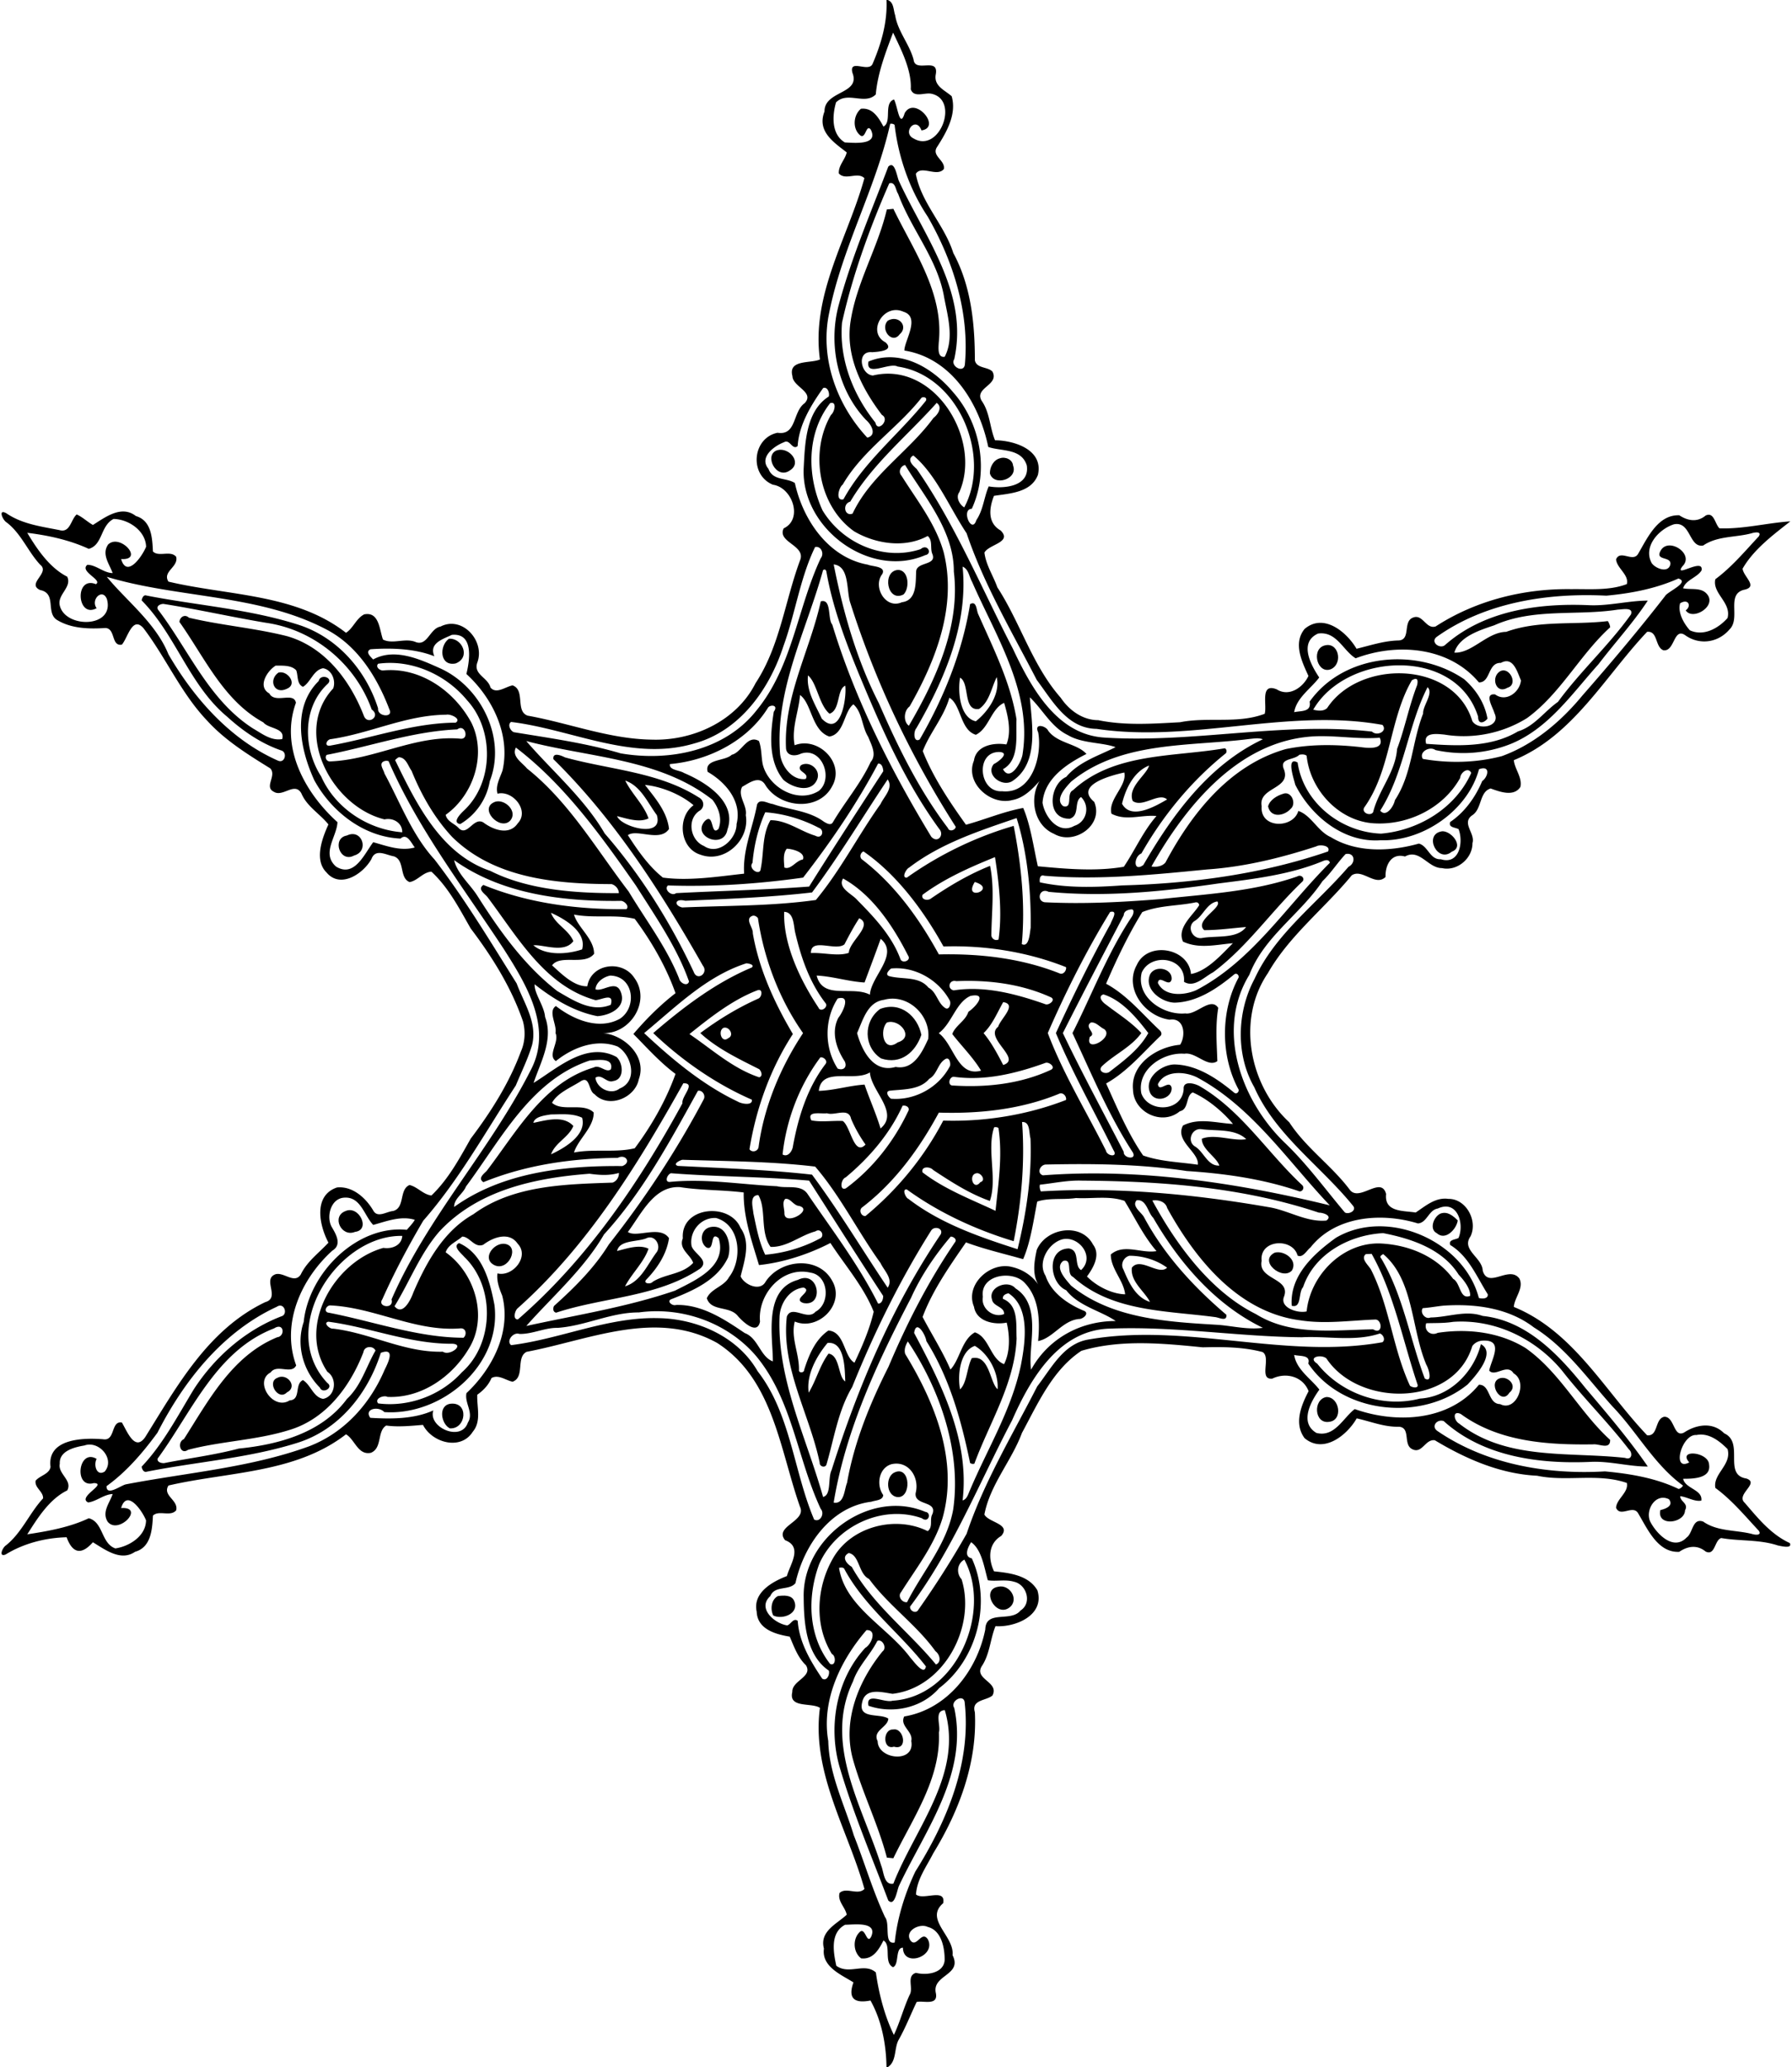 <svg xmlns="http://www.w3.org/2000/svg" width="1331pt" height="1535pt" viewBox="0 0 1331 1535"><path d="M658.43 0h.94c4.65 1.72 4.13 7.46 5.5 11.31 1.92 12 10.6 21.39 13.71 33.03 1.05 9.97 18.74-2.24 16.49 10.74-1.74 8.83 6.58 11.76 11.78 16.38 3.88 13.43-3.87 26.84-10.93 37.8-4.18 6.58 6.4 9.82 5.12 16.27-5.14 6.21-16.76-3.15-20.82 3.6 4.04 21.67 21.34 37.96 27.84 58.75 13.17 24.33 16.02 52.42 16.02 79.63 1.17 6.25 9.65 4.69 13.1 8.5 5.18 10.02-13.79 11.9-8.06 21.6 6.18 8.77 5.99 19.92 9.94 29.34 13.74.08 36.19 6.77 31.85 25.67-4.96 13.24-21.05 13.81-32.64 15.59-3.57 9.07-5.02 20.02 4.97 25.74 8.82 8.86-8.75 10.17-12.06 16.41 1.12 9.22 6.53 17.15 9.6 25.79 17.2 26.47 25.93 57.97 47.08 82 6.27 9.33 16.29 16.62 27.86 16.64 20 4.13 40.53 2.63 60.74 1.54 20.73-4.14 42.74 1.39 62.89-6.27 1.9-6.43-3.74-23.28 8.94-18.15 9.45 5.95 19.8-1.79 23.55-9.96-4.82-10.61-11.58-24.3-2.82-34.93 14.11-11.94 31.17 2.24 38.54 14.74 10.19-2.45 20.3-5.89 31.02-6.15 9.76-.24 2.96-14.38 11.16-17.06 7.05-2.71 9.5 8.99 16.61 6.62 29.87-19.35 65.41-28.19 100.87-27.68 13.66-.19 28.07 1.21 41.09-3.74 1.85-6.88-7.53-11.9-7.98-18.4 3.23-7.58 12.8 2.9 16.59-4.44 6.82-11.68 14.58-28.82 30.35-28.27 6.27 4.13 13.3 5.4 19.57.21 6.32-3.07 6.96 6.49 10.31 9.49 17.55.64 35.48-4.06 52.62-5.18-11.91 9.38-27.13 20.55-35.46 35.12.61 6.07 12.16 13.57.77 15.75-13.09 3.58-1.99 21.16-10.54 29.43-8.48 9.93-22.38 11.79-32.93 4.2-8.75-5.93-7.61 12.55-16.22 11.19-6.21-2.54-3.9-14.46-11.99-13.67-31.42 33.16-54.88 77.16-99.02 95.32.67 6.7 6.45 12.86 4.88 19.88-4.91 7.52-15.3 3.58-22.1 1.13-8.57 2.58-6.3 15.29-13.76 19.97-8.1 5.82 2.54 13.41.26 20.6.1 11.4-11.43 21.1-22.64 18.56-10.4.06-16.57-14.69-27.47-8.61-10.32-2.86-14.78 6.68-14.44 15.19-7.58 7.4-17.25-6.48-25.11-1.21-20.2 24.59-46.41 44.75-62.29 72.64-23.43 34.41-13.76 83.26 15.9 110.76 12.37 18.98 31.41 32.07 44.88 50.01 7.09 9.58 23.33-10.65 27.04 3.22-1.51 13.63 12.79 12.3 21.96 13.75 7.3-4.83 14.71-11.48 24.29-10.12 13.16-.18 22.02 16.26 16.44 27.83-7.08 10.1 8.71 15.61 9.08 25.54 4.1 13.68 19.7-4.31 27.23 5.82 3.53 7.03-3.67 14.07-4.15 21.04 44.25 18.07 67.46 62.25 99.02 95.32 8.4.92 5.58-12.28 12.74-13.75 7.8-.18 6.74 16.2 14.88 11.59 9.13-5.94 21.2-7.87 29.58.68 15.24 6.83-1.01 30.79 16.47 33.57 10.34 3.47-8.15 11.8-1.15 18.07 9.78 11.37 19.44 23.45 33.45 29.87 2.03 4.4-6.15 2.3-8.91 1.78-13.6-4.53-28.03-3.08-41.99-5.5-5.07 1.37-4.45 13.48-11.63 10.01-6.29-5.23-13.48-4-19.6.23-15.81.78-23.39-16.65-30.32-28.28-3.8-7.34-13.37 3.13-16.6-4.44.3-6.57 9.55-11.48 8-18.44-21.51-7.47-44.7-.71-66.65-5.36-27.3-1.3-52.87-12.47-75.96-26.34-7.12-1.05-9.36 10.25-16.68 6.65-7.14-3.25-.99-15.94-9.89-16.69-10.92.32-21.07-3.91-31.45-6.22-7.28 12.69-24.68 26.49-38.69 14.72-8.1-10.8-2.55-24.38 2.96-34.91-4.28-10.97-16.77-14.23-27.02-9.3-10.32.93-.58-15.9-7.2-19.76-14.48-3.82-29.56-3.89-44.42-3.5-29.83-2.98-61-6.03-90.12 2.59-21.35 14.13-32.28 39.02-44.15 60.97-7.78 20.94-23.67 38.33-27.91 60.62 3.27 6.06 20.02 6.92 12.58 15.82-9.8 5.83-9.78 17.07-5.43 26.33 11.61 1.21 25.74 2.88 32.24 14.14 5.69 18.57-16.5 27.6-31.12 26.58-3.95 9.58-4.19 20.86-10.28 29.84-5.75 9.68 13.22 11.57 8.05 21.59-4.42 4.04-15.93 2.95-13.1 12.5 1.91 37.32-11.71 73.38-30.89 104.7-4.99 9.85-12.07 19.18-12.85 30.57 5.13 4.73 22.34-5.11 20.21 6.51-14.15 12.14 8.49 24.43 6.95 38.61 7.59 15.03-15.33 14.48-12.42 28.05 2.03 9.92-9.61 5.41-14.26 6.75-4.43 9.23-8.19 18.94-13.28 27.94-3.58 6.29-1.41 16.18-8.16 20.39h-.94c-.23-16.85-3.58-34.64-11.89-49.46-11.04 2.19-17.23-.79-12.64-13.44-8.59-5.54-23.83-11.46-21.94-25.12-3.39-12.8 9.37-18.15 16.94-25.15-1.13-5.65-7-10.03-5.32-16.15 4.9-4.62 13.56 2.02 18.48-2.97-12.46-44.34-39.47-86.66-33.06-134.5-6.32-4.12-23.45.51-20.53-11.76-.33-8.62 15.46-11.17 10.14-19.87-6.13-5.83-8.8-13.77-12.05-21.24-10.44-1.75-24.01-5.42-24.54-18.55-3.02-14.02 11.31-22.17 22.44-26.43 2.28-8.62 12.05-21.59-1.35-26.64-8.48-10.37 16.24-13.99 11.06-24.85-15-42.64-19.89-94.94-61.51-121.62-45.34-25.24-95.32-2.14-141.52 6.59-8.13 4.07-1.08 18.78-10.41 22.2-5.09-.99-10.46-5.63-15.66-2.73-2.25 5.19-5.98 9.14-10.58 12.38-.43 9.17 3.25 19.6-3.33 27.49-8.9 14.13-30.15 8.29-37-5.08-8.31.65-18.24 1.75-27.28.48-6.97 4.1-2.74 16.88-11.5 20.27-9.57 1.87-11.73-9.79-18.38-13.77-37.54 29.08-87.52 27.74-131.86 38.03-4.74 7.55 7.52 10.75 5.73 18.38-4.17 5.09-12.86-.35-17.27 3.97-.55 10.28-1.38 23.56-13.32 26.88-10.57 7.34-22.2-1.6-31.29-7.09-8.82 10-15.29 7.91-19.5-3.71-15.68.38-31.89 4.51-45.3 12.79-5.53 2.23-2.32-5.25.31-6.83 11.78-9.46 17.37-23.91 27.49-34.82.26-5.17-6.47-7.86-5.52-13.15 3.23-3.9 10.14-4.81 11.06-10.21-2.7-21.28 24.71-21.72 39.08-20.56 9.27 1.52 5.52-13.85 13.92-12.44 3.99 6.78 9.76 22.07 17.45 10.65 23.66-37.98 46.66-79.76 88.98-100.01 11.65-3.28-2.58-17.18 7.81-20.77 6.25-1.6 13.97 7.47 18.64.2 4.65-9.72 13.56-16.03 20.54-23.62-6.76-12.75-11.51-34.91 6.34-40.98 11.53-1.18 21.34 7.67 26.92 17.08 3.18 5.91 9.89.79 14.69.42 9.17-2.32 4.31-15.93 12.27-19.32 5.82 1.3 10.15 7.08 16.26 7.78 12.47-11.92 20.75-27.26 29.14-42.16 15.05-19.89 28.63-41.26 37.33-64.78 3.09-6.95 3.48-15 1.55-22.31-8.62-25.18-22.91-48-38.88-69.09-8.47-14.83-16.44-30.4-29.14-42.12-6.27.35-10.27 6.75-16.22 7.73-7.89-3.26-3.22-16.19-11.66-19.12-5.68-.92-13.69-6.14-16.65 1.99-6.11 10.96-23.13 22.38-33.46 9.89-9.22-9.17-3.16-25.36 1.49-35.56-6.29-7.92-15.93-13.22-20.08-23.05-4.94-8.93-13.76 3.06-20.48-1.22-7.39-3.69 2.34-11.88-2.61-17.35-16.64-10.3-33.62-20.85-46.9-35.45-19.43-20.37-30.45-46.54-47.34-68.72-8.24-9.29-11.56 7.11-15.98 12.25-8.12 1.55-4.57-12.05-12.28-12.33-12.27.78-25.42.52-36.21-6.16-8.08-5.51.12-19.65-12.27-22.04-10.36-4.8 7.82-12.79.04-18.83-9.12-9.82-13.98-22.97-24.82-31.32-2.97-1.59-6.72-10.45-.29-6.85 11.68 8.03 25.85 9.8 39.34 12.48 8.11 2.32 8.4-7.56 12.89-11.61 4.42 1.95 7.89 5.47 12.08 7.81 9.29-5.81 21.19-15.01 31.91-6.62 11.65 3.38 12.16 16.43 12.66 26.32 4.35 4.34 13.12-1.12 17.28 3.98 1.78 7.63-10.46 10.83-5.76 18.4 44.27 10.51 94.37 8.82 131.89 38.01 5.44-3.54 7.61-10.77 13.53-13.71 11.25-2.16 11.24 11.54 13.93 18.71 7.29 3.77 16.65-1.53 24.54 1.95 8.56 2.93 10.3-10.21 18.19-11.59 16.13-8.31 33.15 10.62 27.39 26.56-3.3 9.05 7.78 11.15 9.73 18.72 4.34 5.18 11.28-.72 16.42-1.6 9.62 3.45 1.85 19.2 11.17 22.47 30.62 5.49 60.53 17.33 91.88 17.8 30.58 1.11 63.09-13.52 77.43-41.96 18.19-27.61 21.8-61.33 33.28-91.87 3.4-10.6-17.42-12.87-12.41-23.05 14.54-6.84 6.47-30.35-8-32.41-17.86-7.32-15.24-34.75 3.44-38.58 14.27 2.22 11.13-15.59 20.09-21.92 7.81-8.25-8.82-12.18-9.03-20.11-3.37-12.62 13.65-9.3 20.43-12.4-6.68-47.95 20.71-90.18 33.01-134.6-4.99-5.07-14.09 2.01-19-3.56-.34-5.99 4.64-10.1 5.88-15.6-9.71-7.54-22.28-15.66-16.5-30.39-.17-15.66 27.07-12.68 20.71-28.78-2.68-10.92 12.53.58 15.15-6.95C654.62 32.24 659.2 16.26 658.43 0m4.92 24.22c-5.53 14.59-11.47 30.01-12.87 45.9-8.03 8.11-21.05-2.59-29.52 5.9-2.88 9.93-3.52 23.75 6.55 29.75 6.53.25 25.27 2.4 19.26-9.51-3.6-4.71-3.68 7.62-7.97 4.15-5.76-4.87-5.06-14.93.66-19.64 8.81-1.01 13.17 6.75 16.72 13.22 6.56-3.38-.14-17.38 7.83-20.13 2.66 4.75 4.24 22.35 7.93 10.17 7.43-13.25 27.78 10.59 12.49 12.81-4.13-10.97-14.52 1.6-6.06 5.87 19.33 11.8 34.93-29.05 13.06-33.17-4.93-.84-12.66 3.25-14.96-3.24.83-14.58-7.82-30.69-13.12-42.08m-2.17 67.73c-10.61 47.73-35.64 91.72-45.24 140.02-7.26 33.51 5.35 68.51 28.23 93.02 7.38-1.79 3.08-9.76-.97-13.17-21.21-22.49-28.26-56.23-20.13-85.77 9.44-34.97 23.86-68.44 36.67-102.26 5.09-5.19 6.51 8.35 8.19 11.2 19.27 41.58 51.62 82.75 40.83 131.72-3.29 5.24 7.31 11.02 7.91 3.73 3.42-38.27-8.66-76.53-27.58-109.52-13.53-20.31-21.78-44.03-24.64-68.2-.92-.75-2.01-1-3.27-.77m-.71 44.22c-14.37 32.8-27.2 67.99-35.06 103.34-2.34 26.93 8.08 53.51 24.79 74.3 1.49 7.82 11.18-2.24 4.83-5.7-14.78-19.49-26.93-43.15-23.43-68.41 4.18-29.4 20.36-55.39 27.08-84.14 1.21-.11 3.65-.35 4.87-.47 15.19 31.34 37.65 62.72 33.69 99.36-.17 3.63-1.13 11.39 4.44 10.47 7.08-13.7 2.26-29.85-.44-44.17-4.79-28.29-24.5-50.36-34.16-76.8-1.88-2.55-1.92-9.33-6.61-7.78m10.55 95.32c-14.83-6.66-27.54 15.39-13.27 22.78 6.89 6.39-6.1 6.97-9.95 7.28-11.87-1.3-8.67 16.65.53 17.3 45.64-11.01 81.42 47.58 64.16 86.7-2.84 3.81.33 9.25 3.69 11.24 20.38-37.92-4.12-97.98-49.47-104.6-6.15-3.34-23.96 8.14-21.64-3.73 23.8-9.89 47.89 4.9 62.77 22.71 20.57 23.14 26.93 58.45 13.95 86.63-8.31.37.07 19.33 3.38 8.41 5.15-7.45 5.77-17.37 9.2-25.03 11.11 1.94 30.61.21 28.28-15.54-4.01-12.92-18.92-10.36-28.63-13.73-6.71-32.4-27.18-65.93-62.29-71.61-.14-7.09 12.26-24.88-.71-28.81m-59.64 56.67c-8.78 12.41-17.94 27.08-18.93 43.04-3.86 3.48-5.81-5.34-10-2.87-7.42 2.8-18.9 11.18-11.69 19.83 3.26 9 13.53 6.42 19.62 10.54 6.01 27.4 24.93 55.4 54.31 60.64 2.87 1.4 13.62 1.03 10.64 6.9-7.38 9.32 2.36 26.5 14.55 20.96 11.08-1.31 10.15-14.39 10.57-22.47-.11-7.96 16.13-4.37 11.87-13.75-1.52-4.33.56-9.59-3.29-12.98-16.77 9.21-38.52 6-54.6-3.41-26.48-18.77-33.25-58.81-17.27-86.43 2.72-2.13 4.69-10.49-.59-8.78-17.72 22.67-17.23 54.37-5.64 79.65 14.72 24.32 45.27 37.89 72.85 28.76 5.2-4.45 8.94 3.52 3.44 4.45-41.32 17.86-92.14-19.95-90.31-64.29.96-18.12 1.41-42.58 18.65-53.51.79-2.36-.77-7.5-4.18-6.28m73.17 7.09c-18.06 22.97-43.71 38.98-58.63 64.59-3.07 2.29-5.53 12.56.56 10.92 15.46-28.24 41.45-48.41 61.26-73.22.92-2.39-1.34-2.95-3.19-2.29m11.15 3.95c-21.63 24.19-47.48 45.1-64.17 73.31-6.03 1.63-4.38 11.22 1.71 8.9 13.41-28.61 41.72-45.92 60.1-71.08 3.36-2.54 6.91-8.07 2.36-11.13m-17.33 39.04c-5.26 2.94-.34 7.5 2.49 10.01 28.84 41.61 48.23 88.72 71.43 133.46 13.48 28.6 32.41 63.82 67.95 66 66.46 4.29 132.32-11.92 198.78-4.44 3.8 3.68 11.83-.28 7.78-4.98-70.45-12.72-141.34 13.52-212.34 2.96-21.95-.3-32.86-21.03-44.42-36.33-18.45-35.75-39.18-70.75-52.1-108.9-12.73-19.07-22.76-43.86-39.57-57.78m-6.11 7.05c-3.62.86-5.25 5.26-2.63 8.06 11.45 18.28 25.31 35.53 31.27 56.74 9.99 39.91-5.72 80.18-25.3 114.49-4.45 3.32-4.69 11.41-.55 14.34 19.68-33.63 38.42-73.91 33.4-114.43.18-30.36-21.95-55.69-36.19-79.2M84.35 385.36c-9.84 5.01-7.92 19.27-18.41 22.22-14.18-6.57-30.26-10.05-45.69-11.92 7.13 11.93 16.5 25.93 29.67 32.58 3.82 8.05-7.98 13.43-5.39 21.9 4.6 16.55 40.74 16.21 34.89-5.23-3.3-8.51-12.36.38-7.64 6.72-14.67 8.07-16.7-24.29-.55-17.83 5.32-3.09-12.54-9.39-6.34-14.39 6.64.07 11.95 6 18.77 6.15-2.29-6.59-8.42-13.92-3.33-21.23 8.87-8.46 27.12 11.86 9.63 10.81 4.31 14.69 15.92-2.49 18.56-9.15-.37-11.94-13.12-20.43-24.17-20.63m1158.96 3.98c-11.11 3.53-23.11 16.45-16.56 28.74 2.87 4.24 12.65 7.86 13.94.8.53-6-11.74-2.24-7.19-10.07 5.79-10.2 25.43 2.63 16.08 11.75-6.81 9.32 16.21-6.98 14.21 3.08-3.38 5.36-11.69 6.93-13.69 13.21 6.15 1.33 13.99-1.08 18.24 4.95 6.33 8.81-11.3 19.15-16.3 11.44 4.51-3.17 2.02-9.07-4.15-5.23-1.87 6.73 2.6 14.79 7.22 20.02 10.15 4.77 21.21-1.41 28.02-9.1 2.99-11.57-11.47-18.19-9.08-28.8 12.21-9.07 21.96-20.76 32.29-31.84 2.39-4-3.29-2.96-5.52-2.24-11.89 3.17-25.33 1.85-35.79 9.05-10.64 1.88-9.1-18.28-21.72-15.76m-637.9 16.87c-11.1 22.71-14.73 49.52-23.54 73.63-10.44 32.11-32.57 63.29-66.64 72.35-45.71 13.43-90.72-10.63-135.62-16.08-2.87 1.92-.55 6.56 2.01 7.6 26.59 4.39 53.5 8.06 79.4 15.73 36.22 6.21 77.59-1.95 101.16-32.27 26.52-32.47 30.05-75.67 47.43-112.65 2.76-3.35.27-9.26-4.2-8.31m13.81 12.93c7.04 35.42 17 70.68 33.57 103.07 14.11 32.44 29.83 64.49 51.27 92.69.99 3.01 5.42 1.72 5.83-.91-32.98-51.42-59.61-107.47-78.15-165.76-3.36-9-.3-27.75-12.52-29.09m95.74 1.65c4.3 42.5-13.36 83.77-34.32 119.92-2.33 2.68-2.12 11.07 2.46 8.4 17.92-30.91 31.63-64.86 37.43-100.48 5.03-2.91 4.62 4.83 6.15 7.68 11.15 25.25 23.89 50.35 28.32 77.86-.57 12.34 2.47 30.18-10.04 37.02 5.29 9.87 14.08-5.51 14.62-11.63 7.03-45.98-20-87.24-37.6-127.56-2.18-3.8-2.5-9.37-7.02-11.21m-103.64 2.59c-12.35 44.81-35.57 88.45-31.95 136.04.76 9.28 8.94 20.46 19.04 19.03 3.19-4.61-7.65-5.47-3.46-10.2 6.32-3.66 15.14 3.46 11.87 10.85-4.53 10.13-18.35 5.81-24.96 0-11.4-14.06-9.76-33.79-7.14-50.55 3.71-5.18-2.52-5.44-4.23-3.11-15.24 24.86-44.48 39.48-72.92 41.95-.86 4.51 7.26 4.53 10.42 6.59 16.09 6.79 39.56 21.4 32.31 42.05-2.68 15.21-26.94 4.95-16.72-6.39 7.04-6.73 4.02 11.94 10.09 5.87 2.96-7.33.14-15.78-4.55-21.65-39.42-30.8-91.67-31.22-138.24-43.57 18.74 21.82 43.2 42.65 58.23 68.59 26.84 30.82 48.78 65.85 66.14 102.82 2.66 7.21 11.14.89 6.82-4.61-31.15-54.85-66.08-109.25-111-153.3-.78-5.51 5.81-2.78 8.53-1.37 33.25 9.23 69.45 10.69 99.32 29.67 4.35 2.22 4.64 7.79.34 10.17-9.33 6.49-6.45 21.87 3.66 25.98 10.66 7.35 24.31-5.17 24.17-16.37 4.2-16.6-8-30.95-21.47-38.7-2.68-9.73 12.88-7.76 17.87-12.68 7.44-1.72 11.52-15.19 20.21-10.23 2.05 5.46 1.67 11.44 2.78 17.12 3.98 17.01 25.86 29.91 41.73 19.91 11.24-9.25 2.12-32.93-13.32-27.63-4.26 2.06-10.37 1.89-11.07-3.77-1.95-38.35 17.75-72.73 25.81-109.3 8.25-2.36 4.93 13.18 8.54 17.21 16.85 55.52 43.46 107.99 73.53 157.55 4.81 5.23 9.93-1.39 5.87-5.84-25.62-35.18-43.2-75.41-59.76-115.34-10.03-24.46-19.54-49.76-24.05-75.91-.44-1.38-1.25-1.67-2.44-.88m-532.01 4.95c14.15 17.42 36.48 34.31 45.79 57.56 19.18 32.94 45.98 63.31 81.33 78.94 5.04 2.27 7.1-5.63 2.93-7.39-15.23-5.17-28.75-14.39-40.6-25.19-28.1-23.29-38.19-60.8-63.55-86.39.32-1.77 1.41-4.48 3.68-3.6 37.92 7.43 76.91 9.99 113.82 22.02 28.28 9.52 49.31 33.82 58.13 61.81-.8 6.15 11.71 7.14 8.38.7-8.84-23.28-22.99-46.38-45.46-58.64-50.48-27.16-111.11-23.61-164.45-39.82m1167.31 1.28c-16.84 7.54-35.25 11.06-53.56 12.73-43.48-2.19-89.95 4.91-126.04 30.66-4.97 3.95 2.79 9.54 6.57 5.74 29.06-25.51 69.58-30.99 106.97-29.31 14.57.6 29.31-3.43 43.32-3.42-10.77 16.44-24.59 31.39-36.62 47.25-19.72 21.9-37.33 48.07-65.71 59.39-17.84 6.94-36.71 8.38-55.41 4.32-4.42-3.19-12.51 1.59-9.31 6.59 19.35 3.38 39.6 2.93 58.65-2.06 23.86-8.64 43.92-25.73 59.92-45.1 21.05-24.03 41.68-48.47 61.29-73.72 1.63-3.26 18.83-10.3 9.93-13.07M121.29 448.44c-2.16.09-5.38 1.46-4.01 4.14 22.92 30.03 37.8 67.33 70.73 88.42 6.64 3.81 13.4 9.31 21.61 7.81 2.29-8.46-10.04-7.44-14.04-12.4-29.59-16.13-43.67-48.33-62.3-74.56.27-3.77 4.06-6 7.04-3.16 24.16 5.75 49.03 7.64 73.13 13.78 28.07 8.14 46.72 32.98 56.85 59.18 2.77 7.13 12.88.29 5.8-4.76-12.18-33.93-42.83-59.28-78.38-64.4-25.5-4.24-51.08-10.08-76.43-14.05m1080.42 4.24c-30.57 4.79-62.77-1.34-91.83 11.64-10.83 3.66-26.21 8.42-29.67 20.3 12.99.72 24.37-15.23 38.49-15.42 24.27-8.81 50.41-4.97 75.52-7.99.89 1.38 1.53 2.95 1.73 4.6-22.58 20.49-36.8 49.25-61.73 67.41-18.11 11.3-40.27 15.77-61.34 12.27-5.61-.53-16.16-1.95-13.58 6.86 22.82 1.62 47.75 2.97 68.18-9.24 12.09-3.65 19.66-14.91 29.7-21.92 16.61-22.74 37.84-41.96 54.19-64.9 2.04-5.63-6.32-3.7-9.66-3.61m-222.78 17.8c-14.38 6.6-5.31 23.3.91 32.6-5.8 7.96-16.83 14.95-18.6 25.78 4.98-1.15 12.97.1 11.48-7.86 25.5-35.84 79.89-40.54 114.85-16.57 8.77 7.74 15.18 17.56 17.24 29.25-2.44 3.03-7.01 4.72-6.96-1.53-16.43-52.19-97.9-47.67-122.45-5.17 3.39.86 7.56 1.43 10.35-1.21 23.89-36.43 94.28-35.2 107.78 9.64 4.47 7.53 21.5 4.1 16.45-5.86-.98-3.98-8.04-14.88.51-13.89 8.13 6.03 18.32-1.62 19.2-10.39-2.79-6.4-5.76-18.1-14.94-13.01-9.91-.34-7.42 14.68-16.32 14.47-22.13-26.45-60.69-29.59-91.53-17.89-9.39-5.72-14.19-20.34-27.97-18.36m-643.42.98c-6.56 3.21-17.09 6.07-12.9 15.87-14.51-5.74-32.09-6.3-47.47-5.19-4.07 2.05.16 5.49 2 7.58 15.67-8.63 34.08-.49 48.95 6.2 30.85 13.39 50.3 51.93 37.68 84.16-2.2 13.3-10.39 25.05-21.96 31.87-6.55-1.14.79-8.18 2.95-10.23 22.05-20.76 22.31-59.78 2.19-81.69-15.91-19.35-41.64-30.58-66.08-27.15-2.36 2.54 1.68 5.5 4.23 4.94 27.39-2.42 52.54 15.57 65.09 38.96 11.42 23.39 1.57 53.54-19.16 68.28 1.08 5.21 6.76 6.48 9.89 10.11 6.34 6.02 10.85-8.67 18.06-4.44 7.26 5.47 19.29 9.95 25.55.68 8.99-9.39-3.64-24.77-15-22.04-1.68-5.95 1.89-11.8 3.74-17.31 5.96-26.58-7.61-53.99-26.86-71.57 2.48-10.1 5.65-30.75-10.9-29.03M204.73 494.3c-6.34 3.88-13.74 15.59-4.7 20.64 4.21 7.92 18.13-1.51 19.78 6.92-11.99 32.89 6.55 66.8 30.84 88.66-.47 10.96-12.15 23.15-1.08 32.97 13.7 8.47 21.02-9.36 27.64-18.08 9.75 2.67 20.32 6.88 30.87 3.9-2.58-3.25-5.79-10.99-10.57-6.6-27.08-1.15-51.14-19.73-64.02-43.22-10.49-22.82-16.99-53.88 3.22-73.77 1.34-5.96 11.7-2.18 6.41 2.35-18.79 17.74-17.9 47.85-4.6 68.46 10.46 23.58 34.73 39.57 60.24 41.5.16-6.88-6.66-11-13.15-9.56-39.03-9.52-68.57-64.57-38.12-97.26 2.14-5.8-.99-13.93-7.54-14.97-7.21 1.25-9.28 10.53-14.92 13.77-4.69-2.04-3.51-8.28-5.01-12.22-3.67-4.02-10.44-3.46-15.29-3.49m395.4 7.25c-1.33 11.75 5.6 21.95 10.23 32.1 14.17 14.57 18.62-15.54 17.47-24.46-6.45 2.7-3.52 18.14-11.71 20.81-7.86-6.55-9.3-22.93-15.99-28.45m112.99 1.68c-1.8 9.49-.52 29.71 11.67 32.39 9.29-7.34 18.27-20.46 15.54-32.77-4.02 7.9-5.35 18.26-13.09 23.59-12.24 1.94-6.69-18.96-14.12-23.21m335.53 1.95c-16.78 28.85-15.4 66.43-35.3 94.35-2.47 3.86 4.41 6.93 6.53 3.58 4.07-16.36 16.58-29.66 17.79-46.92 5.87-15.62 8.94-32.14 14.98-47.62.33-2.18 1.09-6.42-4-3.39m11.68 5.12c-14.55 28.23-17.36 63.68-35.18 91.66 4.31 5.38 10.03-3.12 10.91-7.76 12.86-19.48 12.69-43.42 20.95-64.26-.37-5.92 8.02-15.1 3.32-19.64m-466.13 5.83c-.82 11.86-6.5 24.72-3.98 37.3 17.26-6.82 37.74 12.99 27.89 30.37-9.81 18.88-38.56 16.4-49.45-.52-4.39-7.97-12.07-1.97-17.46 1.04-3.58 6.82 3.98 13.74 2.72 20.99 3.2 18.39-15.71 35.97-33.52 29.42-15.43-4.56-17.78-27.63-5.27-36.79-9.63-8.18-24.2-13.96-36.09-15.05 7.61 9.77 16.39 19.78 17.87 32.68-6.65 10.07-24-.34-30.56 4.62 7.17 11.15 15.41 23.04 26.03 31.5 19.3 2.65 40.87-.78 60.33-2.92-1.19-17.72 6.42-34.07 9.58-51.27 2-5.01 8.18-.75 11.6-.47 12.66 4.5 26.9 4.91 38.03 13.14 1.89 1.1 5.05 3.15 6.65.53 8.95-15.23 20.8-28.89 28.16-44.92 4.78-5.4.34-12.92-1.88-18.62-4.73-7.45-4.28-18.25-10.99-24.12-7.21 5.36-6.62 22.13-17.86 23.92-13.21-4.46-13.04-24.75-21.8-30.83m110.95 2c-4.02 14.23-14.6 26.12-19.77 39.64 7.74 19.59 19.96 37.72 32.1 54.67 13.97-3.81 27.88-9.77 42.49-12.46 5.32 12.08 7.75 29.27 10.88 43.3 20.73 1.93 42.87 3.97 63.86.37 8.23-12.16 14.51-26.65 24.28-37.69-11.4-1.07-22.52 3.95-33.42-1.69-2.76-10.73 11.67-20.61 9.51-30.61-9.27 2.01-37.46 9.21-22.38 21.78 7.42 17.21-14.85 32.57-29.8 23.77-14.89-6.33-18.56-26.13-10.78-39.22-5.46 6.05-11.65 12.57-20.29 14.14-16.03 4.27-35.33-12.79-28.43-29.3 1.6-11.33 14.84-13.54 24.11-12 3.97-9.6 1.06-21.52-1.69-30.9-9.68 4.31-11.27 18.98-21.01 23.71-11.68-3.48-10.85-22.31-19.66-27.51m59.76-.32c1.48 20.08 7.08 49.03-13.08 62.27-7.55 4.71-20.17-4.85-13.67-12.72 2.55-1.07 12.2-8.12 4.66-8.9-18.6-1.01-16.11 30.2 1.45 29.1 22.29 2.35 29.99-26.47 26.84-43.69-3.37-7.34 5.85-4.84 7.39-1.3 6.99 9.56 21.57 9.52 28.45 17.32-14.34 7.16-31.33 18.24-32.62 36.23 1.63 10.31 11.71 23.87 23.6 17.15 9.2-2.85 11.93-14.58 5.02-21.4-5.5 3.42-.68 13.46-8.31 16.09-18.05.51-15.19-25.61-2.72-31.04 9.51-11.41 24.71-15.96 36.66-22.09-10.16-3.66-24.82-2.64-35.41-8.94-12.41-5.98-18.7-19.01-28.26-28.08m-433.52 12.93c-29.84.24-56.3 13.85-85.44 18.11-3.4.14-5.48 5.6-.71 4.83 31.07-5.51 61.33-16.83 93.2-17.03 4.63-2.83-3.96-6.71-7.05-5.91m8.29 10.9c-33.07 1.41-64.69 12.7-97.05 18.93-1.61 1.87-.22 4.63 2.12 4.87 33.26-1.12 63.97-19.98 97.56-16.85 6.41.23 2.94-11.33-2.63-6.95m641.68 5.04c-58.62-.02-99.79 50.19-126.12 96.77 3.64.55 7.8 0 10.38-2.91 19.5-36.65 47.89-72.57 89.49-84.3 19.04-3.9 38.55-3.48 57.73-1.16 4.76.53 15.54 1.2 11.99-7.24-14.52 1.11-29.09-1.21-43.47-1.16m-53.44 2.09c-44.62 5.69-95.36 1.33-132.39 31.72-4.11 4.35-12.27 13.2-5.85 18.14 7.54 2.07 1.99-9.46 7.25-11.78 30.41-28.17 74.99-24.59 112.75-31.18 1.42.54 1.65 2.49.87 3.65-25.55 20.52-46.59 46.02-62.76 74.43-5.91 2.4-6.09 14.37 1.46 8.55 21.55-37.17 48.67-74.42 88.73-93.31-3.24-1.24-6.73-.52-10.06-.22m-544.73 6.38c-3.38 6.64 4.59 11.08 8.18 15.48 31.29 24.84 51.62 60.14 75.58 91.43 12.82 21.36 28.16 41.27 37.44 64.54.6 3.31 6.25 6.39 7.37 2.24-8.83-25.2-25.01-48.39-39.42-71.2-25.91-37.13-53.31-75.16-89.15-102.49m581.9 5.34c-4.1 4.25-15.23 2.29-11.38 10.98 5.34 14.65-19.21 13-16.62 27.21-1.39 16.8 23.42 16.77 27.24 3.53 9.54 3.14 14.38 15.11 24.04 19.4 19.39 11.88 44.43 10.75 65.49 4.84 6.85 1.72 8.15 12.08 16.3 11.62 13.93 4.35 16.93-12.9 13.18-22.35-2.51-1.39-7.69-1.12-6.2-5.31 10.81-7.3 18.79-18.53 23.78-30.42 4.31-2.89 6.51-12.04-2.4-8.75-8 30.08-41.19 53.81-73.19 52.73-27.35 1.96-51.62-18.03-63.27-41.23-.83-3.72-7.12-21.37 1.74-16.5 4.42 30.06 32.34 51.71 61.96 52.82 27.94-2.4 55.39-18.95 67.01-45.1-2.27-4.68-8.01-.23-8.19 3.65-12.8 23.08-40.1 36.06-66.18 33.62-25.1-2.69-45.36-25.32-47.9-50.03-1.53-1.2-3.63-1.05-5.41-.71m-668.87 1.81a9.023 9.023 0 00-2.75 2.16c15.59 31.97 33.84 69.78 70.78 82.27 28.65 14.51 65.11 16.64 95.4 16.49-.07-3.13-2.43-5.84-5.38-6.7-41.46-.11-87.41-4.25-118.61-35.2-13.1-14.14-22.79-31.19-29.98-48.97-2.7-3.71-4.02-9.84-9.46-10.05m-10.74 2.91c-4.56 1.62-.59 6.14.09 9.18 11.7 21.59 20.53 45.71 37.19 63.87 22.48 29.21 41.4 60.86 60.98 92.03 5.5 14.74 15.58 29.17 11.44 45.74-3.09 10.37-7.96 20.07-12.07 30.04-22.18 33.87-42.03 69.96-68.71 100.36-11.13 18.92-21.54 38.45-30.46 58.47-3.95 5.7 8.95 7.62 6.88.01 26.68-61.34 73.52-111.12 103.55-170.59 16.19-31.11-3.41-63.32-20.16-89.53-29.87-45.48-64.03-89.76-85.6-139.56a4.863 4.863 0 00-3.13-.02m366.73 1.82c-15.82 29.9-35.08 58.11-55.69 84.66-33.07 4.69-66.91 6.94-100.38 5.83-3.3 2.83 2.57 8.39 6.04 5.71 32.65-1.7 65.84-2.4 98.8-4.88 18.08-28.87 36.6-57.23 55.07-85.66-.16-2.27-.9-5.87-3.84-5.66m201.23 1.45c-11.31 4.54-17.36 17.12-20.06 28.35 6.61 12.34 24.63 1.98 33.47-3.17-6.25-5.6-18.19 6.53-25.53 1.12-4.11-10.3 10.63-19.62 12.12-26.3m-194.12 10.31c-18.67 27.96-36.01 56.89-56.18 83.93-31.28 3.61-62.75 4.81-94.18 6.17-7.99-2.01-8.38 3.65-2.21 4.97 33.07-1.41 66.41-.95 99.22-5.54 18.29-21.93 31.42-47.98 48.06-71.26 2.56-5.58 9.71-11.85 5.29-18.27m-194.92.87c4.83 9.83 13.83 17.97 17.29 28.07-6.93 3.41-16.14.09-23.34-1.67 2.64 7.89 34.83 17.07 29.52-.77-6.88-9.17-11.78-21.55-23.47-25.63m103.98 23.53c-5.32 11.8-8.35 24.78-9.46 37.54-3.61 4.34 5.69 10.13 6.09 4.49 2.5-12.04.87-25.19 7.25-36.15 12.28-.01 22.02 8.11 33.31 11.52 5.28 2.93 7.01-4.42 2.64-5.84-12.2-6.42-26.09-10.58-39.83-11.56m186.7 4.3c-27.8 9.53-56.3 18.74-79.93 36.84-2.03.85-5.85 7.81-1.54 7.35 23.91-17.02 51.15-30.21 79.3-38.39 5.63 28.83 8.75 58.61 6.02 87.77 5.56 2.88 5.95-8.69 6.6-12.11.39-27.27-2.6-56.53-10.45-81.46m222.57 21.02c-26.19 8.55-53.31 15.23-81.08 17.13-40.15 3.95-80.55 8.01-120.9 4.68-3.28-1.15-3.68 2.48-3.32 4.88 20.08 4.38 40.84 3.73 61.23 2.29 51.79-1.42 104.06-8.44 152.84-25.21 2.22-4.57-6.36-5.33-8.77-3.77m-393.26 1.74c-3.08 3.69-2.03 9.55-1.81 13.97 4.87 1.98 8.61-5.23 13.75-5.95 2.18-5.47-8.04-7.9-11.94-8.02m56.96 2c-2.2.94-3.08 3.83-1.43 5.69 24.47 18.63 42.75 44.04 57.42 70.8 30.5-.72 61.46 2.82 89.88 14.17 2.75.98 5.06-2.34 4.57-4.72-28.46-11.3-60.01-16.36-91.03-15.35-14.87-26.83-34.66-53.49-59.41-70.59m358.08 1.96c-6.03 6.42-10.75 13.96-17.14 20.1-16.41 24.61-43.43 41.21-54.34 69.57-25.16 40.95-6.04 93.65 26.39 124.79 16.49 15.76 29.86 34.27 44.52 51.64 2.53 1.74 8.62-.99 6.37-4.56-23.89-29.69-57.86-52.68-73.61-88.39-13.92-24.2-12.9-56.14.21-80.49 15.35-33.47 46.3-55.84 69.8-83.24 5.49-2.67 4.84-10.86-2.2-9.42m-260.4 2.27c-18.78 7.62-37.46 15.86-53.83 27.97-1.31 3.82 4.18 4.71 6.54 2.58 13.75-9.4 28.14-17.88 43.63-24.06 3.48 16.94 1.11 34.48.96 51.74.38 2.55 2.94 4.1 5.34 2.95 2.91-20.21.2-42.83-2.64-61.18m-401.71 2.27c2.34 10.16 11.78 17.75 17.34 26.61 16.51 26.02 34.81 51.64 59.34 70.66 11.82 6.8 25.45 16.03 39.67 10.12 2.61-9.16-6.27-3.89-11.3-3.42-37.94-10.53-58.17-47.35-80.38-76.68-2.17-2.58-7.51-5.74-2.96-8.9 33.67 13.79 70.28 18.29 106.15 18.02 2.71-2.18-1.68-6.59-4.5-6.18-42.55.49-87.86-4.88-123.36-30.23m645.32.65c-24.57 10.23-51.75 13.34-77.76 16.66-41.35 6.01-83.97 10.3-126.04 6.2-6.81-3.41-9.31 6.73-2.89 7.74 28.87 1.45 57.95-.06 86.81-2.42 33.94-3.7 68.34-5.43 100.92-16.79 2.39-1.51 5.65.97 3.93 3.59-23.03 21.76-41 48.65-66.63 67.67-6.35 3.23-13.9 11.8-21.57 7.02 1.58-18.45-24.71-21.83-31.4-6.84-4.52 18.27 16.15 31.88 32.36 30.31 8.18 1.43 18.83-12.69 24.48-4.1-2.22 13.12-1.1 26.57-.67 39.54-7.23 5.1-15.99-6.99-24.47-5.49-15.79-1.3-35.5 11.78-31.96 29.54 5.35 14.52 30.3 13.76 31.41-3.28-.53-6.41 7.77-4.34 11.5-2.38 31.25 17.98 50.6 49.55 76.49 73.65 2.2 1.97-.01 5.69-2.77 4.4-26.8-9.09-54.91-13.01-82.97-14.85-34.58-5.22-69.79-5.56-104.65-4.81-4.19.13-6.99 6.43-2.13 8.02 71.67-5.49 144.97 5.68 213.06 22.3-31.04-32.65-57.68-73.15-98.66-95.07-9.17-4.53-23.95-5.29-29 5.05.79 6.74 8.49-3.91 10.17 2.61.69 7.56-11.07 11.73-15.57 4.59-5.72-10.95 7.45-21.65 17.7-21.82 16.93.36 31.77 10.58 44.36 20.97 1.68 1.36 3.71-.45 3.25-2.35-13.47-24.92-13.47-58.2 0-83.12.46-1.92-1.57-3.72-3.25-2.35-12.59 10.39-27.43 20.61-44.36 20.97-9.91-.34-22.92-10.05-18.08-21.04 3.86-7.14 16.76-4.41 15.95 3.81-1.68 6.51-9.38-4.14-10.18 2.61 4.97 10.29 19.31 9.34 28.44 5.36 41.5-21.59 66.93-62.45 99.32-94.64-.59-2.01-2.31-2.43-5.14-1.26m-356.47 12.96c-4.24 7.08 6.77 11.47 10.53 15.97 12.73 12.89 25.68 26.58 32.09 43.86 1.34 3.66 8.23 1.12 5.69-2.56-11.23-22.19-26.66-45.27-48.31-57.27m97.86 2.59c-9.32 15.01 17.32 5.35 0 0m180.13 14.45c-7.96 1.29-10.52 10.91-17.16 14.7-5.66 4.26-1.33 13.24 5.44 12.52 10.9-2.06 26.16.91 33.09-8.21-10.31.8-20.7 2.35-31.11 2.29-7.7-6.98 13.91-16.78 9.74-21.3m-16.92.85c-12.94 2.57-26.43 2.07-38.82 7.05-10.28 16.62-19.25 35.43-26.88 53.21 15.59 8.43 26.78 22.35 39.59 34.36 1.51 1.22 2.27 3.36.45 4.72-12.86 12.3-24.36 26.24-40 34.97 7.95 17.63 16.3 37.32 27.46 53.48 12.99 4.6 27.09 4.88 40.66 6.86 1.11-9.2-17.29-17.64-11.03-29.11 11.91-6.03 24.76-1.79 37.12-1.18-7.39-8.88-18.52-18.36-29.88-23.41-5.34 2.44-2.68 12.56-9.6 14.01-13.1 11-34.38.81-34.76-16.02-1.96-19.07 17.89-31.9 34.97-33.37 4.31-6.6 3.43-20.34-7.79-18.62-18.27-2.4-34.14-23.05-24.36-40.66 8.16-18 38.53-12.58 40.23 6.74 12.07-2.14 23.07-14.87 31.12-22.85-12.33 1.01-25.13 4.41-37.04-1.21-4.77-10.44 7.57-19.56 12.02-27.05-.31-1.96-1.69-2.45-3.46-1.92m-47.03 5.05c-2.66.3-5.44 1.26-5.55 4.37-15.14 28.98-30.38 58-45.22 87.49 14.27 29.84 30.15 58.95 45.22 88.17-.5 4.79 10.01 6.32 6.69.36-18.06-27.79-30.74-58.65-44.78-88.53 14.64-28.94 26.07-59.49 44.14-86.51.99-1.47 2.38-5.49-.5-5.35m-257.75 1.82c-.85 23.81 11.67 50.4 25.41 71.03 1.51 4.05 7.77-.31 5.25-3.31-11.87-15.3-18.25-34.07-22.58-52.7-1.13-5.3-.9-14.78-8.08-15.02m242.08.09c-17.39 28.35-32.94 59.18-46.3 89.91 11.42 30.25 28.71 58.34 43.22 87.35.71 4.03 9.26 5.32 5.55-.4-14.26-28.83-30.3-57.18-42.75-86.93 12.65-27.53 26.09-54.76 40.64-81.2.95-2.85 5.96-10.31-.36-8.73m-415.33.62c3.33 8.71 13.1 12.54 16.64 21.04-6.78 9.3-22.32 2.37-29.69 3.09 9.11 7.78 24.87 6.85 36.2 3.05 3.63-13.07-13.22-22.8-23.15-27.18m17.12 1.32c2.87 9.8 14.89 17.81 14.93 29.12-7.06 9.05-25.03.17-31.21 8.59 6.83 6.17 16.29 15.84 26.17 15.53 2.71-16.9 25.9-19.84 34.81-6.39 12.97 17.35-3.16 42.53-23.8 41.12 15.21.84 33.73 16.44 27.24 34.31-2.68 13.92-22.51 22.09-32.92 11.06-4.61-2.35-3.2-14.12-10.35-9.48-7.14 4.56-17.23 8.54-21.18 15.91 7.74 6.97 23-.5 30.94 7.19.19 11.09-11.61 19.87-14.63 29.74 14.83-2.89 30.85.31 45.13-3.17 12.5-16.74 23.29-35.67 30.28-55.2-11.64-8.66-21.11-19.37-31.29-29.65 9.25-10.83 19.78-21.42 31.29-30.31-6.94-19.55-17.82-38.46-30.28-55.2-14.28-3.49-30.3-.27-45.13-3.17m132.14 1.09c-5.32 2.42 1.09 8.74.66 12.69 4.59 26.78 16.14 51.85 29.77 74.93-16.79 25.76-27.44 55.81-32.22 85.57 1.85 2.67 6.08 1.61 6.72-1.45 4.03-30.28 16.42-59.7 33.07-84.8-17.63-25.1-29.01-55.11-33.51-85.42-1.06-1.31-2.83-2.31-4.49-1.52m79.72 1.64c-4.07 6.22-7.57 12.79-10.98 19.39-6.56 5.29-25.12-5.29-24.87 6.46 8.9-.55 20.08 2.65 28.12-.17.29-8.59 18.58-20.57 7.73-25.68m15.94 15.28c-3.89 10.82-7.95 21.6-11.99 32.42-11.96-.7-23.63-4.57-35.58-5.14 4.66 18.4 26.42 7.24 39.57 14.21.82-13.81 22-29.8 8-41.49m-99.72 18.16c-29.71 9.48-52.45 32.43-75.98 51.85 20.65 19.29 43.5 38.49 69.59 50.87 2.91 1.73 11.19 3.17 10.4-1.45-26.99-11.72-52.22-29.42-73.24-49.44 22.24-19.12 46.11-37.34 73.28-48.74 2.05-2.18-2.48-2.94-4.05-3.09m107.45 3.87c-1.55 1.27-4.76 4.39-1.57 5.62 9.65 2.75 22.19-.19 29.33 8.59 6.06 3.28 6.71 11.18 12.17 14.96 3.29 2.42 4.91-3.33 3.55-5.58-8.39-15.27-25.9-25.3-43.48-23.59m-208.68 5.27c-4.97 1.01-10.56 4.88-10.87 10.24 5.63 1.85 14.95-7.29 18.64 1.59 4.77 11.52-7.47 17.61-17.21 18.3-17.37-3.32-33.27-13.11-46.65-23.67-.39 6.7 7.13 16.02 7.77 24.26 6.3 16.82-3.3 33.36-8.54 48.98 17.37-10.66 39.47-31.22 61.6-19.27 5.08 4.55 5.96 16.73-2.41 17.85-4.86 1.86-8.56-5.61-13.23-2.45.78 7.73 11.35 13.23 17.93 8.05 13.93-5.48 9.04-24.93-1.48-31.21-15.77-6.09-33.35.72-45.86 10.81-6.54-4.38 2.8-14.12-.26-20.79 1.15-6.32-5.8-16.09.27-20.1 12.95 10.09 31.92 18.15 47.56 9.45 13.11-8.65 10.21-31.76-7.26-32.04m257.07 4.13c-5.31-1.46-7.09 5.75-1.88 6.85 22.94-3.61 46.31 2.63 67.96 10.23 2.72 1.17 8.24-3.25 4.13-5.13-21.91-9.93-46.27-13-70.21-11.95m-147.8 6.83c-18.69 7.16-35.32 20.46-50.37 32.46 16.75 11.33 32.22 25.59 51.81 32.11 2.95-.87 1.6-4.34.09-5.99-15.23-7.67-31.53-15.41-43.83-26.86 13.47-10.05 27.87-18.84 43.26-25.68 2.74-1.4 3.27-7.75-.96-6.04m257.12 3.01c-4.42 1.4-.78 5.78 1.64 7.36 9.02 7.01 18.71 12.89 26.52 21.34-7.67 10.52-19.83 15.75-29.1 24.48-3.93 3.9 2.81 6.92 5.83 4.01 10.53-8.1 21.99-16.74 28.43-28.48-8.67-11.42-19.71-24.55-33.32-28.71m-98.71 1.11c-10.87 4.75-13.75 20.25-23.59 27.67 11.42 8.54 13.78 32.71 31.41 27.83-5.83-9.75-14.33-18.09-21.38-27.2 2.34-6.38 9.83-9.7 11.97-16.49 5.82-3.92 14.44-14.33 1.59-11.81m-98.68 1.95c-10.02 15.48-10.02 36.54-.01 52.02 4.33 1.7 7.26-1.06 5.25-5.37-6.21-9.47-10.27-21.61-4.74-32.35 3.09-3.71 9.92-17.33-.5-14.3m34.31.98c-12.21 1.65-15.49 14.89-19.9 24.69 3.61 13.02 12.17 29.92 28.66 25.12 13.37 2.48 19.68-10.96 24.17-20.77 2.09-17.44-15.22-34-32.93-29.04m88.64 1.69c-4.47 7.85-7.97 16.71-14.59 23.02 5.76 6.83 10.35 15.48 14.59 23.66 14.4-4.59-14.56-20-3.72-28.44 1.64-5.76 14.51-16.59 3.72-18.24m65.11 15.15c-5.4 3.68 4.78 7.94-.74 10.58-4.27 12.97 18.71.28 10.5-5.78-3.18-1.45-6.07-5.38-9.76-4.8m-272.86 3.95c-4.33 2.16-1.42 11.68 3.47 7.68 4.8-2.05.78-8.99-3.47-7.68m71.92 21.94c-15.56 20.89-25.26 46.21-28.05 72.1 4.1 2.36 7.41-2.79 7.75-6.41 3.96-21.45 10.68-43.16 24.12-60.73 1.92-2.37-1.34-5.47-3.82-4.96m93.16 1.08c-6.01 3.19-6.27 11.57-12.3 14.85-7 8.36-19.26 7.69-29.04 8.78-4.07.45-1.34 4.54.59 5.98 17.85 1.51 35.79-8.53 43.93-24.36.5-1.99-.29-6.53-3.18-5.25m-264.48 1.24c-43.9 14.58-65.99 58.81-91.89 93.57-2.07 5.34-8.94 9.01-8.77 15.16 35.94-25.74 81.83-30.72 124.89-30.35 6.96-2.6 2.51-9.15-3.36-6.1-34.04.35-68.05 5.13-99.82 18.06-4.27-2.88.18-6.06 2.46-8.39 22.22-29.04 42.11-65.73 79.54-76.79 4.36-2.43 9.25 4.36 12.73 1.34 2.29-9.09-10.11-6.72-15.78-6.5m338.35 1.81c-21.62 7.82-44.97 13.53-67.97 10.25-3.57.13-4.75 6.8-.42 6.51 24.59 1.57 50-1.16 72.52-11.63 4.12-1.88-1.41-6.31-4.13-5.13m-130.2 7.02c-11.97 7.4-35.98-4.51-37.96 13.71 11.46-.34 22.62-3.95 33.98-4.66 3.75 10.96 8.53 21.47 11.87 32.56 14.21-11.75-7.05-27.74-7.89-41.61m-138.58 8.06c-33.59 60.05-71.08 120.9-123.09 167.11-2.11 1.84-3.74 8.42.22 8.24 51.16-44.3 89.95-101.39 122.21-160.46-.87-5.24 10.45-15.03.66-14.89m10.82 5.62c-20.45 36.9-40.87 75.07-69.73 106.61-14.89 25.76-38.82 46.56-57.73 68 37.11-8.14 74.54-13.91 110.45-26.23 14.83-7.58 38.96-17.7 32.43-38.93-6.8-5.89-2.61 9.64-8.94 6.91-5.32-3.45-4.87-13.44 2.69-15.14 12.5-2.59 16.21 13.41 13.2 22.55-7.82 16.75-25.79 24.58-41.99 30.91-4.03 1.43.63 5.32 3.4 4.33 19.18-.51 35.94 10.67 51 20.85 10.06 3.77 11.6 17.74 20.9 21.04.04-18.11-7.33-53.44 18.61-60.52 15.51-7.8 19.92 20.26 4.07 17.18-8.84-3.01 7.48-8.63.16-11.47-10.63 1.02-17.6 11.94-17.89 21.97-1.74 46.64 20 89.48 32.33 133.5 6.39-1.41 3.44-14.12 6.32-19.87 19.44-61.47 44.93-121.6 81.09-175.17 2.09-4.52-4.62-6.35-7.01-2.93-23.23 36.75-42.49 75.99-58.76 116.33-10.55 17.64-13.44 38.4-19.18 57.8-1.3 2.57-5.19 1.09-4.96-1.63-7.57-36.18-28.67-70.44-24.42-108.38 3.64-9.25 15.29 3.39 21.26-3.64 11.42-6 9.87-27.17-3.76-29.07-20.92-4.97-39.29 16.07-37.41 36.33-1.99 10.62-13.21-.28-16.61-4.29-6.16-7.53-19.69-3.01-22.9-13.02 3.02-7.11 12.75-8.69 16.43-15.58 10.2-13.03 8.84-38.86-9.63-44.02-11.4-.55-19.96 10.14-18.14 20.73 1.59 5.77 13.62 10.7 6.43 16.83-31.81 21.39-71.64 21.09-106.99 32.75-2.44-.49-2.51-3.18-1.57-5 15.14-13.62 29.9-28.17 40.65-45.6 26.53-33.65 50.38-69.83 70.44-107.7 1.73-3.01-.93-7.2-4.24-6.43m268.09 2.26c-28.09 11.52-58.85 14.85-89.13 13.91-14.4 26.69-32.64 51.78-56.89 70.32-2.79 1.99-.93 6.75 2.41 6.47 23.63-19.49 43.53-43.63 57.74-70.86 31.04.96 62.64-4.24 91.2-15.32.59-2.79-2.41-6.06-5.33-4.52m-116.09 8.83c-9.29 20.62-24.68 38.58-42.22 53.17-3.61 1.19-4.82 10.3.16 8.11 19.88-14.66 35.6-34.73 46.14-57.02 1.83-2.87-1.46-4.93-4.08-4.26m-56.12 5.55c-4.38.67-15.37-2.11-11.6 5.3 7.41 1.43 15.52.1 23.25.44 5.91 3.8 8.28 26.55 16.98 17.53-4.25-5.98-7.89-12.4-10.75-19.16-1.81-8.67-12.22-2.04-17.88-4.11m-205.03.88c-3.99.67-12.26 1.47-13.01 6.26 9.43-1.97 22.35-5.79 29.64 2.32-3.48 8.52-13.41 12.26-16.56 21.04 9.74-4.51 26.6-14.2 23.08-27.17-7.22-3.43-15.42-2.49-23.15-2.45m349.92 5.65c2.22 29.32-.42 59.41-6.23 88.48-28.06-8.49-55.5-21.11-79.3-38.37-3.92-.76-.96 6.2 1.04 6.89 23.9 18.4 52.75 28.29 81.14 37.43 6.55-26.77 10.73-54.4 9.6-82.22-1.22-4.3-.12-12.65-6.25-12.21m-20.76 3.94c-5.63 16.59 2.54 37.98-3.16 54.64-15.18-5.33-28.74-14.19-42.11-22.97-2.23-2.67-9.15-2.89-7.92 1.74 16.39 12.58 35.7 19.87 54.24 28.58 2.11-20.44 5.32-41.09 2.15-61.55-1.01-.6-2.08-.75-3.2-.44m154.13 1.37c-7.27-1.08-11.27 8.92-4.93 12.83 6.55 3.87 9.35 14.7 18.08 14.18-2.09-6.35-13.1-12.08-13-19.94 9.97-3.86 23.38 2.08 32.98.32-8.38-7.95-22.12-5.92-33.13-7.39m-385.67 22.71c-2.03.42-7.51 3.29-3.33 4.56 33.25 1.66 66.49 2.76 99.61 6.48 20.12 27.09 37.42 56.05 56.2 83.95 4.42-6.43-2.73-12.71-5.29-18.27-16.84-23.38-29.83-49.88-48.57-71.66-32.69-3.91-65.75-4-98.62-5.06m-68.96 10.36c-40.46 3.07-82.77 12.04-111.47 42.82-14.32 16.39-22.01 37.12-33.39 55.58 6.09 7.51 12.09-4.86 13.93-10.06 9.66-22.51 22.62-45.93 44.68-58.28 29.46-21.67 68.44-22.23 103.31-23.46 3-.96 4.9-4.11 4.74-7.19-7.3 2.13-14.5 1.61-21.8.59m60.44-.38c-2.92 1.02-5.09 7.13-.34 6.41 26.55-2.51 52.63 2 79.13 3.25 7.59 1.89 18.07-1.74 22.94 6.11 18.08 26.53 37.73 52.23 52.16 81.07 2.87.03 3.79-3.43 3.75-5.74-18.59-28.39-36.64-56.97-55-85.61-34.28-2.99-68.55-2.84-102.64-5.49m226.93.03c-6.27.97-2.31 13.43 2.88 6.62 4.65-1.36.22-7.38-2.88-6.62m78.76 5.48c-10.76-.44-21.05 1.88-31.63 3.01-.39 1.68 0 3.43.71 4.98 56.45-3.37 113.34 2 168.84 11.63 14.73 2.23 28.17 11.39 43.21 10.03 4.95-3.56-2.34-5.9-5.53-5.88-56.39-18.83-116.33-23.38-175.6-23.77m-298.97 4.82c-19.24-1.11-28.61 19.82-38.68 33.3 6.51 4.6 23.86-5.21 30.55 4.6-1.76 11.82-8.6 22.19-16.78 30.67-2.93 3.09 3.09 3.78 4.62 1.77 9.5-6.08 22.1-5.42 30.1-14.1-1.99-6.15-10.99-10.19-7.68-18.17-1.73-23.72 34.84-27.11 42.92-7.71 7.65 10.87 2.8 24.36.01 35.89 2.51 6.1 14.44 11.65 18.56 3.94 11-16.68 39.23-19.33 49.38-.75 10.2 17.27-10.3 37.75-27.73 30.36-3.13 12.11 3.45 23.89 3.12 36.05-.24 2.38 3.96 2.12 3.83-.11 3.54-10.98 8.15-22.49 18.02-29.25 12.31.88 11.35 19.48 19.4 23.88 5.69-12.15 11.2-24.73 14.25-37.84-7.29-18.46-21.45-34.63-32.14-51.05-16.15 8.37-35.19 14.55-53.05 16.4-5.19-17.32-11.67-35.4-11.35-53.91-15.7-1.97-31.69-1.51-47.35-3.97m58.23 5.91c-6.95.16-4.01 9.28-3.69 13.51 2.22 10.42 4.1 21.11 8.77 30.77 13.9-1.18 28.12-5.31 40.41-11.93 4.15-1.51 1.27-8.42-3.18-5.38-11.37 3.04-20.98 11.86-33.24 11.51-8-11.09-2.91-27.93-9.07-38.48m-307.99 1.94c-9.59.85-12.95 13.82-9.11 21.34 3.11 5.33 8.24 13.45.66 17.99-23.24 21.07-38.17 54.3-26.84 85.2-3.4 7.07-14.31-1.32-18.94 5.21-12.77 6.68 1.71 28.63 14.07 20.78 8.7-.47 3.36-12.03 9.89-15.06 5.86 3.54 7.65 12.62 14.95 13.92 9.25-1.72 10.8-15.15 3.23-20.07-22.88-33.97 5.19-81.94 41.58-92.04 6.4.96 13.54-1.8 14.01-8.9-48.13-.93-93.56 68.94-55.66 109.18 5.09 3.53-3.7 8.42-5.53 3.46-12.52-12.49-17.84-31.77-12.02-48.72 3.76-36.45 39.56-72.17 76.59-68.43 2.05-2.42 4.36-4.67 5.94-7.43-10.35-3.23-21.21 1.17-30.89 3.78-6.82-7.05-9.3-21.43-21.93-20.21m543.9.25c-9.45 1.44-20.15-.31-28.8 2.64-2.74 14.17-5.09 30.71-10.46 42.75-14.22-4.03-28.85-7.39-42.44-12.46-11.95 17.35-24.78 35.43-32.23 55.39 6.74 12.84 15.24 26.28 20.68 39.04 7.06-7.4 8.31-22.11 18.16-27.61 10.63 3.44 11.45 19.71 21.67 23.62 4.6-9.1 4.29-21.01 1.97-30.86-9.18 1.85-22.5-.71-24.29-11.79-6.97-16.49 12.23-33.82 28.37-29.48 8.36 1.96 15.68 6.96 20.19 14.28-5.63-8-3.86-18.12-1.96-26.98 6.77-16.23 32.93-20.79 41.8-3.99 5.92 7.74.04 17.52-4.49 23.7 6.8 7.01 18.4 13.05 28.35 13.24-1.13-10.4-10.67-18.88-10.65-29.56 9.64-8.4 22.88-.53 33.96-2.52-9.56-10.96-16.07-24.82-23.75-37.27-11.44-4.05-24.17-1.43-36.08-2.14m-215.95.68c-2.5 2.4-.63 7.08-.6 10.44-.33 10.31 22.12-2.31 10.91-5.25-4.18-.23-6.47-6.01-10.31-5.19m261.06.97c-4.15 4.45 3.88 9.18 5.61 12.91 15.06 28.01 36.96 51.72 61 72.14.5 5.46-5.62 1.9-8.54 1.69-36.06-4.82-76.72-3.83-105.44-29.87-5.17-2.24.02-13.8-7.24-11.79-6.48 5.01 1.9 13.65 5.75 18.24 30.68 24.98 72.21 26.99 110.06 29.26 10.74.95 21.8 3.66 32.51 2.15-35.28-17.05-62.14-48.32-81.4-81.62-4.22-4.19-5.01-13.98-12.31-13.11m11.61.22c17.07 31.52 42.58 67.26 76.96 84.34 26.32 16.34 57.67 11.74 87.02 11.29 7.38 4.43 6.84-7.24 1.66-7.27-18.53.67-37.2 3.47-55.69.59-46.05-5.91-77.87-45.23-98.93-83.39-1.22-4.8-6.66-6.33-11.02-5.56m212.02 5.93c-6.83 1.05-8 10.66-14.79 11.06-26.65-8.19-61.08-5.8-79.76 17.83-2.77 2.1-5.63 8.04-9.61 6.01-3.51-13.32-28.42-12.13-26.68 4-2.97 14.25 22.3 12.51 16.46 26.98-2.73 8.08 10.86 12.12 16.97 10.5 2.76-27.24 27.34-51.83 55.46-50.4 20.48 1.13 40.9 9.36 53.36 26.25 5.58 3.01 4.83 15.75 12.64 12.62.31-5.21-4.56-11.56-8.54-15.72-11.98-19.12-35.15-26.79-56.08-30.86-25.09 1.32-51.14 15.33-59.5 40.14-3.69 3.9-.83 15.88-8.42 13.77-1.66-22.23 16.38-38.59 32.77-50.42 38.82-22.9 95.45 2.88 106.21 44.65 2.38.72 6.99.77 6.64-2.72-8.11-12.77-14.17-28.29-27.9-36.62-1.46-4.08 3.77-3.82 6.16-5.23 4.5-10.34-.74-28.59-15.39-21.84m-724.6 20.83c-4.13 3.75-10.5 5.94-12.29 11.69 21.85 15.48 31.89 48.56 16.88 72.03-12.52 20.71-35.22 36.45-60.12 35.32-2.6-1.5-9.93 1.16-6.92 4.83 22.45 2.94 46.54-5.8 62.17-23.08 24-21.17 24.98-63.59 1.73-85.78-1.82-2.28-9.01-7.8-3.78-10.17 17.63 7.81 22.86 28.35 26.26 45.85 5.64 44.86-39.29 82.63-81.81 79.63-4.38-4.72-15.21-2.4-10.41 4.26 15.23.94 32.38 1.05 46.85-5.5-4.23 12.54 20.77 23.69 25.63 9.05 4.61-7.2-2.61-14.43-1.04-21.87 19.16-17.99 33.49-45.53 26.55-72.41-2.14-5.24-4.24-10.7-3.54-16.5 11.38 2.81 24.05-12.63 15.05-22.02-6.26-9.27-18.31-4.82-25.54.7-6.44 2.77-10.09-6.02-15.67-6.03m362.82.01c-11.46 13.5-22.05 28.94-29.43 45.42-25.11 48.09-48.61 98.26-57.5 152.1 7.93 1.41 7.86-9.7 9.93-14.66 5.33-30.25 17.01-58.88 30.8-86.21 13.61-32.26 29.66-63.67 49.45-92.55 1.59-2.15-1.29-4.14-3.25-4.1m-226.29 1.36c-7.09 2.69-19.74 1.17-21.51 9.33 7.2-1.8 16.42-5.09 23.35-1.69-3.46 10.12-12.36 18.26-17.44 27.93 11.88-3.63 16.69-16.43 23.62-25.5 3.39-5.11-1.75-13.34-8.02-10.07m308.88.75c-10.29 3.1-18.29 17.14-12.13 26.99 4.25 12.84 16.91 21.27 28.9 26.16 3.68 2.04-1.38 6.07-4.02 5.92-12.29 1.06-19.33 14.27-30.42 16.39 1.46-15.14.91-32.73-10.81-44.05-9.48-8.62-32.44-4.91-30.22 11.24-1.61 8.56 7.82 15.99 15.73 12.77.45-5.54-8.17-5.61-8.91-10.77-3.17-9.06 11.7-15.15 17.44-8.29 20.24 12.87 8.87 43.43 11.57 60.33 12.75-23.17 36.79-36.15 62.81-36.11-10.65-7.48-27.48-10.9-36.75-22.88-12.44-5.22-14.97-30.6 1.95-31 8.59 1.38 3.54 12.61 9.09 16.07 10.82-10.06-2.02-26.03-14.23-22.77m225.76 10.9c-4.17 3.31 1.92 8.2 3.78 11.44 13.81 27.28 16.15 58.53 28.96 86.25 1.57 1.48 6.66 2.29 5.62-.92-10.9-32.38-17.54-67.59-34.06-96.96l-4.3.19m12.86-.05c-1.06.74-3.04 1.68-1.56 3.08 16.41 27.51 21.3 59.72 32.45 89.35 6.04 3.53 3-7.29 1.2-10.17-11.39-26.79-9.22-62.97-32.09-82.26m-188.42 1.26c-4.23.95-6.89 6.21-4.57 10.1 4.01 9.62 9.02 20.79 19.78 24.18-4.23-8.19-14.64-15.03-13.46-25.4 6.27-8.3 19.94 6.17 26.17-.03-7.93-5.77-18.12-8.84-27.92-8.85m-89.84 27.9c-2.11.33-4.7 1.57-4.1 4.15 11.79 4.71 9.55 19.29 10.1 29.36-1.39 33.37-20.18 62.56-31.38 92.99-1.16.33-2.21.15-3.18-.52-6.49-31.49-15.21-62.96-32.46-90.48-.64-4.86-7.59-16.49-9.1-6.06 20.26 38.06 41.36 79.87 35.98 124.38 3.47-1.09 4.16-4.85 5.53-7.75 13.04-30.87 31.02-59.85 37.87-93.08 3.17-16.64 6.92-42.52-9.26-52.99m-503.56 8.99c-2.82-.26-5.33 4.02-2.13 5.26 33.51 6.4 66.86 18.7 100.88 18.74 2.61-2.31 1.95-7.04-2.02-6.99-33.36 2.84-63.71-15.42-96.73-17.01m826.59.17c-5.14.52-10.21 1.5-15.35 1.85-2.34 3.27 1.84 8.68 5.75 6.93 12.95-.12 26.05-5.66 38.73-1.14 32.8 3.42 56.76 29.08 76.2 53.36 16.07 18.97 32.46 38.16 46.45 58.45-13.59.14-27.83-4.05-41.94-3.47-38.32 1.76-80.17-3.62-109.67-30.28-5-1.66-9.47 3.91-4.79 7.27 36.06 24.78 81.48 32.66 124.58 30.1 18.67 1.73 37.77 4.91 54.73 13.07 1.36-.39 2.56-1.27 3.22-2.55-21.49-15.61-34.11-39.83-52.38-58.78-18.35-20.42-34.59-43.87-58.34-58.64-19.03-14.6-43.88-17.75-67.19-16.17m-866.52.83c-40.04 18.44-68.93 54.88-88.66 93.54-10.82 14.73-22.89 28.93-37.81 39.66-.14 7.64 10.1-.19 14.21-1.31 45.28-8.72 92.61-12.36 136.17-28.25 25.94-9.9 45.21-31.25 56.01-56.49 2.32-4.76 8.83-17.21-2.67-12.95-9.53 30.22-31.13 57.34-62.33 66.95-36.3 11.38-74.44 13.93-111.53 21.32-2.33.72-3.48-1.88-3.8-3.73 15.94-16.77 26.71-37.57 38.65-57.28 15.75-24.4 38.9-44.53 66.1-54.73 3.82-2.39.73-10.16-4.34-6.73m268.92 4.2c-20.77-.09-39.6 10-60.29 11.46-9.76-.17-18.62 4.71-28.43 4.52-4.47-1.67-10.07 5.17-6.17 8.32 36.86-4.55 72.18-21.2 109.93-20.04 28.47.59 58.55 13.85 73.17 39.41 24.62 31.62 26.73 74.37 41.97 110.14 4.51 2.36 8.02-4.46 4.91-7.91-17.58-37.41-21.01-81.25-48.27-113.82-21.17-24.54-54.75-36.48-86.82-32.08m-230.6 6.9c-4.19.72.9 5.55 3.52 5.14 27.86 3.26 53.01 17.93 81.51 17.12 5.35 3.71 17.78-6.42 5.37-5.91-30.91-.18-60.17-12.37-90.4-16.35m835.23.11c-6.58 1.06-13.23.8-19.82 1.02-1.93 5.16 3.24 9.83 8.51 7.13 22.15-3.39 45.85-.63 65.18 11.23 25.72 18 39.99 47.44 62.9 68.26.15 7.52-8.11 2.85-12.41 3.32-34 .48-70.17-1.78-98.55-22.57-6.45-2.93-5.09 5.01-1.12 7.19 35.24 27.56 81.6 20.75 123.16 25.43 5.39 2.02 5.69-4.06 2.81-6.37-15.54-20.27-33.95-38.35-49.6-58.42-19.6-23.73-49.88-38.48-81.06-36.22m-875.54 4.83c-43.07 16.51-61.12 62.09-86.55 96.72-.5 2.64 2.85 3.45 4.86 3.33 18.41-3.64 37.19-5.95 55.44-10.79 29.68-2.95 61.88-11.73 80.39-36.93 10.52-9.79 14.18-23.78 21.15-35.83-1.64-3.76-8.26-3.53-8.93 1.1-9.81 25.51-27.86 49.73-55.07 57.87-24.46 7.67-50.57 8.21-75.28 14.73-5.58 4.03-8.41-5.58-3-7.99 18.33-28.78 35.83-61.92 69.3-75.62 6.05-.71 5.13-11.31-2.31-6.59m621.51.17c-38.29.49-59.73 37.03-73.4 68.12-24.46 46.4-44.24 96.43-75.76 138.31-.29 3.32 4.57 5.68 6.23 2.2a692.446 692.446 0 0035.75-56.24c12.83-38.43 34.09-73.5 52.48-109.52 10.4-13.33 19.27-31.38 37.52-34.67 72.91-12.95 146.27 14.92 218.86 1.92 2.44-1.84.55-5.71-1.93-6.48-18.66 6.24-38.77 1.76-57.95 2.8-47.33-.42-94.27-8.32-141.8-6.44m276.11 8.93c-2.99.13-5.98 1.61-7.7 4.07-13.66 45.32-84.38 45.49-108.34 9.15-3.93-3.37-14.31-.88-6.8 3.92 17.7 22.29 48.54 33.15 76.24 25.9 22.11-1.21 40.08-19.55 45.3-40.4 11.44 6.26-3.43 23.07-9.86 29.91-34.34 27.8-93.07 22.04-118.36-15.53 1.93-6.67-6.34-5.24-10.48-6.41 1.69 10.97 12.59 17.75 18.73 25.78-6.41 8.92-15 24.55-2.21 32.15 13.5 3.46 19.81-11.13 28.46-17.71 30.76 10.91 70.02 9.18 92.24-18.06 8.69-.23 6.52 14.27 15.77 14.36 11.89 6.3 21.13-16.5 10-22.83-4.77-7.68-13.74 3.05-18.1-2.03 1.35-7.91 11.51-23.13-4.89-22.27m-426.95.61c-1.65 2.75-2.91 5.93-1.97 9.25 21.96 35.93 39.66 79.21 27.79 121.77-6.18 20.49-19.63 37.36-30.82 55.15-2.77 3.08.68 7.95 4.44 7.44 11.53-22.9 29.65-42.99 34.26-68.89 6.29-43.55-10.35-89.92-33.7-124.72m-59.64 1.14c-8.11 9.72-15.94 23.7-13.98 36.88 5.61-9.24 8.3-20.37 14.73-28.96 8.59 1.23 6.99 17.41 12.43 20.64-.41-8.4-.07-30.03-13.18-28.56m109.42 2.16c-11.29 3.91-12.94 22.27-10.97 32.29 5.19-4.96 5.01-16.1 8.67-23.14 13.22-2.95 13.37 18.16 19.2 23.03.82-12.22-6.58-26.14-16.9-32.18m535.95 66.19c-11.02-.9-18.59 27.54-5.34 20.32-8.87-10.06 14.47-7.87 14.74 1.72 1.57 10.39-12.35 10.44-19.28 10.46 1.49 7.35 14.71 8.03 13.52 16.21-5.19.97-10.41-2.73-15.66-3.27-.05 4.13 6.41 5.36 3.55 10.48-.23 9.72-21.11 12.3-18.34-.16 3.84-.92 10.14-3.18 6.39-8.08-9.92-4.94-17.83 8.03-13.89 16.63 4.68 9.06 17.18 22.05 27.03 11.8 4.76-3.33 4.19-14.76 12.31-11.82 10.63 7.48 24.31 6.09 36.45 9.24 2.21.68 7.19 1.19 4.85-2.44-10.32-11.06-20.01-22.81-32.27-31.8-1.91-10.54 12.31-17.11 9.07-28.84-5.99-6.07-14.06-12.33-23.13-10.45m-1197.3 7.77c-7.28 1.22-18.84 3.97-18.31 13.5-1.58 7.65 9.66 12.33 5.52 19.87-13.38 6.53-22.2 20.85-29.67 32.6 15.38-2.34 31.51-5.2 45.69-11.94 10.89 2.87 9.08 18.67 19.73 22.41 10.51-1.56 22.69-9.26 22.79-20.85-2.58-6.71-14.22-23.79-18.5-9.12 18.07-1.1-1.96 20.19-10 10.12-4.55-7.26 1.63-14.1 3.7-20.54-6.6.29-11.82 5.4-18.16 6.26-8.51-3.96 14.76-14.11 4.12-14.39-15.03 4.34-11.62-26.16 2.15-17.95-2.44 4.5.01 13.25 6.02 9.36 7.82-9.38-4.41-23.23-15.08-19.33m599.17 13.97c-9.26 2.93-11.16 15.48-5.9 22.8-.09 4.04-5.89 3.93-8.84 5.01-30.33 3.69-50.23 32.67-56.33 60.45-4.72 5.8-15.35 1.44-18.7 9.64-9.98 9.06 3.31 20.39 12.58 21.74 2.76-.78 4.54-5.85 7.81-3.38 1.04 15.93 9.61 30.11 18.17 42.89 3.6 2.28 5.86-3.33 4.92-5.96-17.03-11.54-18.52-35.71-18.66-54.43-1.09-44.11 49.19-80.92 90.36-63.43 4.75.48 2.57 8.71-2.62 4.71-29.35-10.42-63.97 6.02-76.23 34.08-8.97 24.29-8.33 53.14 8.14 74.14 4.31 1.9 4.42-6.06 1.35-7.34-13.42-21.53-11.55-49.96.96-71.43 13.57-23.46 46.45-31.69 70.15-19.84 4.23-3.34 1.15-8.7 3.54-12.77 3.66-10.02-13.67-5.96-12.49-15.48 3.1-11.9-5.48-24.59-18.21-21.4m59.42 57.84c-2.23 3.45-5.84 10.77.49 12 14.86 32.34 4.23 74.92-24.23 96.37-12.74 14.72-34.36 19.38-52.48 13.11-2.22-10.55 11.81-1.88 17.84-3.77 47.8-2.87 74.08-66.13 53.36-104.76-5.43 2.91-6.14 10.1-2.06 14.61 10.93 35.17-13.06 80.57-51.28 85.04-8.11-1.19-20.49-4.85-22.66 6.7-2.81 12.37 13.53 7.53 19.51 11.72-.25 6.48-12.02 8.83-7.91 16.75.13 13.71 28.03 16.69 24.96-.15 1.59-7.13-8.83-11.05-5.24-18.2 31.89-5.29 54.12-33.98 60.22-64.66.36-14.74 19.07-5.1 26.13-14 8.89-5.63 4.5-19.34-4.71-21.36-6.44-1.96-13.09-.14-19.53-1.12-2.74-9.57-4.49-22.74-12.41-28.28m-90.88 8.05c-5.7 2.84-1.67 7.99 2.17 10.2 15.78 28.33 42.22 47.89 62.59 72.58 4.33-1.78 2.82-7.61-.36-9.86-14.29-19.88-34.89-33.9-49.31-53.66-8.01-3.8-6.94-17.74-15.09-19.26m-7.23 10.99c4.58 29.11 36.24 44.06 52.89 66.62 2.52 2.65 10.35 13.98 11.64 6.58-19.12-24.63-45.21-44.04-60.34-71.87-.62-1.85-2.67-1.65-4.19-1.33m20.41 46.24c-19.28 22.29-33.65 52.15-28.41 82.33.57 24.64 11.91 46.92 18.96 70.03 7.99 20.17 14.02 41.13 23.24 60.85 3.92 4.96-1.13 20.63 7.15 18.79 1.91-18.25 7.45-36.08 15.28-52.64 23.32-37.1 41.63-80.51 36.73-125.18-.26-7.45-11.17-1.63-7.79 3.64 10.5 48.87-21.28 90.29-40.87 131.73-1.63 2.86-3.08 16.36-8.15 11.18-12.1-32.03-25.53-63.7-35.37-96.56-9.78-30.73-3.84-67.04 18.31-90.97 4.8-2.76 8.9-13.51.92-13.2m8.02 8.05c-5.27 10.47-14.26 18.77-18.04 30.04-22.29 46.36 7.15 93.01 20.98 136.93 1.91 4.58 1.97 14.65 8.99 13.25 16.21-41.4 52.09-81.72 38.2-128.81-8.25.34-2.77 11.57-4.4 16.57 1.5 34.49-19.47 63.68-33.82 93.38l-4.81-.48c-6.53-24.92-18.23-48.17-25.19-72.92-7.95-28.63 3.93-58.02 21.91-80.13 3.73-2.71-.23-9.66-3.82-7.83m-23.91 210.76c-11.21 5.87-8.79 20.24-6.54 30.46 9.5 6.92 20.95-2.58 29.38 4.96 2.22 15.81 6.55 32.53 13.37 46.38 4.58-9.58 7.21-20 11.67-29.65 3.18-5.01-2.74-14.21 4.77-16.44 7.58 1.98 20.56.46 21.28-9.41.08-9.05-2.3-22.16-12.65-24.72-5.87-2.87-17.14 2.82-12.88 9.87 4.56 6.5 8.29-7.59 13-.71 6.62 12.69-18.3 21.43-18.45 6.28-5.96 0-2.57 12.56-7.36 14.49-7.19-3.47-.99-16.5-7.12-19.81-3.32 6.52-7.62 14.27-16.57 13.25-5.89-4.44-6.36-14.05-1.4-19.21 4.55-5.11 5.49 9.75 8.91 2.98 4.88-11.53-13.56-8.69-19.41-8.72z"/><path d="M659.5 238.06c8.14-4.48 15.44 4.5 8.73 10.18-5.75 7.93-14.93-4.12-8.73-10.18zM577.39 334.29c8.79-2.36 18.53 9.24 9.43 14.94-10.25 7.54-19.89-11.68-9.43-14.94zM742.64 340.33c4.01-1.42 9.42.86 9.81 5.4 3.9 10.09-14.29 15.79-17.2 5.85-.17-4.61 2.64-10.03 7.39-11.25zM666.97 423.2c8.14.06 8.84 13.67 4.13 18.23-12.21 6.32-16.2-17.36-4.13-18.23zM333.44 474.32c9.93-.73 16.44 13.9 4.98 18.35-11.93 2.38-12.35-13.12-4.98-18.35zM983.08 479.56c10.95-3.91 14.88 12.87 5.61 17.3-9.99 4.12-14.92-13.79-5.61-17.3zM1114.67 498.24c6.88-2.9 13.11 10.24 4.93 12.48-8.82 5.25-12.68-8.68-4.93-12.48zM206.81 499.44c6.76-1.86 14.52 8.68 6.3 12.02-9.59 4.67-13.92-6.7-6.3-12.02zM952.87 589.51c6.29-2.55 10.35 7.28 5.77 11.12-4.6 5.22-14.8 7.21-16.79-1.84 1.26-4.75 6.56-7.94 11.02-9.28zM367.77 595.38c7.43-2.33 17.33 7.56 10.91 14.27-7.81 7.33-23.55-9.61-10.91-14.27zM1070.54 617.4c6.61-1.38 17.76 11.34 7.73 15.07-10.53 8.76-20.99-12.56-7.73-15.07zM257.64 620.44c11.15-5.45 17.04 11.55 5.39 14.85-10.76 5.82-16.74-12.97-5.39-14.85zM653.72 749.23c15.26-5.82 27.82 5.46 30.62 19.22-4.41 12.82-15.2 22.41-29.96 17.52-13.04-8.5-13.28-27.55-.66-36.74m4.95 10.11c-5.51 5.78-2.61 22.73 8.12 14.71 12.74-3.76 1.27-17.99-8.12-14.71zM256.61 899.32c10.02-4.5 19 14.01 7.11 15.44-10.25 4.25-17.7-11.56-7.11-15.44zM1069.83 901.21c5.25-1.99 9.51 1.7 12.91 5.06-.89 6.42-9.11 15.28-15.49 9.53-6.02-2.98-2.34-12.33 2.58-14.59zM374.28 923.58c12.76 1.14 3.29 21.32-7.35 15.76-8.93-4.81-.68-16.06 7.35-15.76zM946.75 930.22c6.97-1.96 17.38 5.39 12.85 13.16-6.88 7.91-25.29-6.93-12.85-13.16zM205.79 1023.25c7.32-4.14 15.73 6.53 7.36 10.67-6.42 6.67-15.07-7.45-7.36-10.67zM1114.57 1023.33c5.96-1.33 12.63 6.03 6.55 10.83-6.26 10.18-16.92-8.38-6.55-10.83zM985.2 1037.4c9.76-.12 12.66 17.44 1.87 18.44-11.03 1.55-11.92-16.79-1.87-18.44zM334.57 1042.39c13.9-1.59 11.81 18.95-.39 18.29-6.43-3-9.08-16.96.39-18.29zM664.69 1093.27c11.72-4.98 12.46 19.55 1.76 18.42-8.64-1.15-8.86-15.64-1.76-18.42zM741.44 1178.28c8.7-1.98 15.92 9.79 8.15 15.55-10.15 7.36-21.34-13.52-8.15-15.55zM577.74 1185.22c3.98-.54 10.23-1.06 12.12 3.59 4.06 9.41-8.71 14.19-15.53 10.82-2.38-4.75-1.44-11.88 3.41-14.41zM663.4 1284.28c7.87-1.61 11.34 15.9.55 12.77-8.41 2.74-8.45-13.15-.55-12.77z"/></svg>